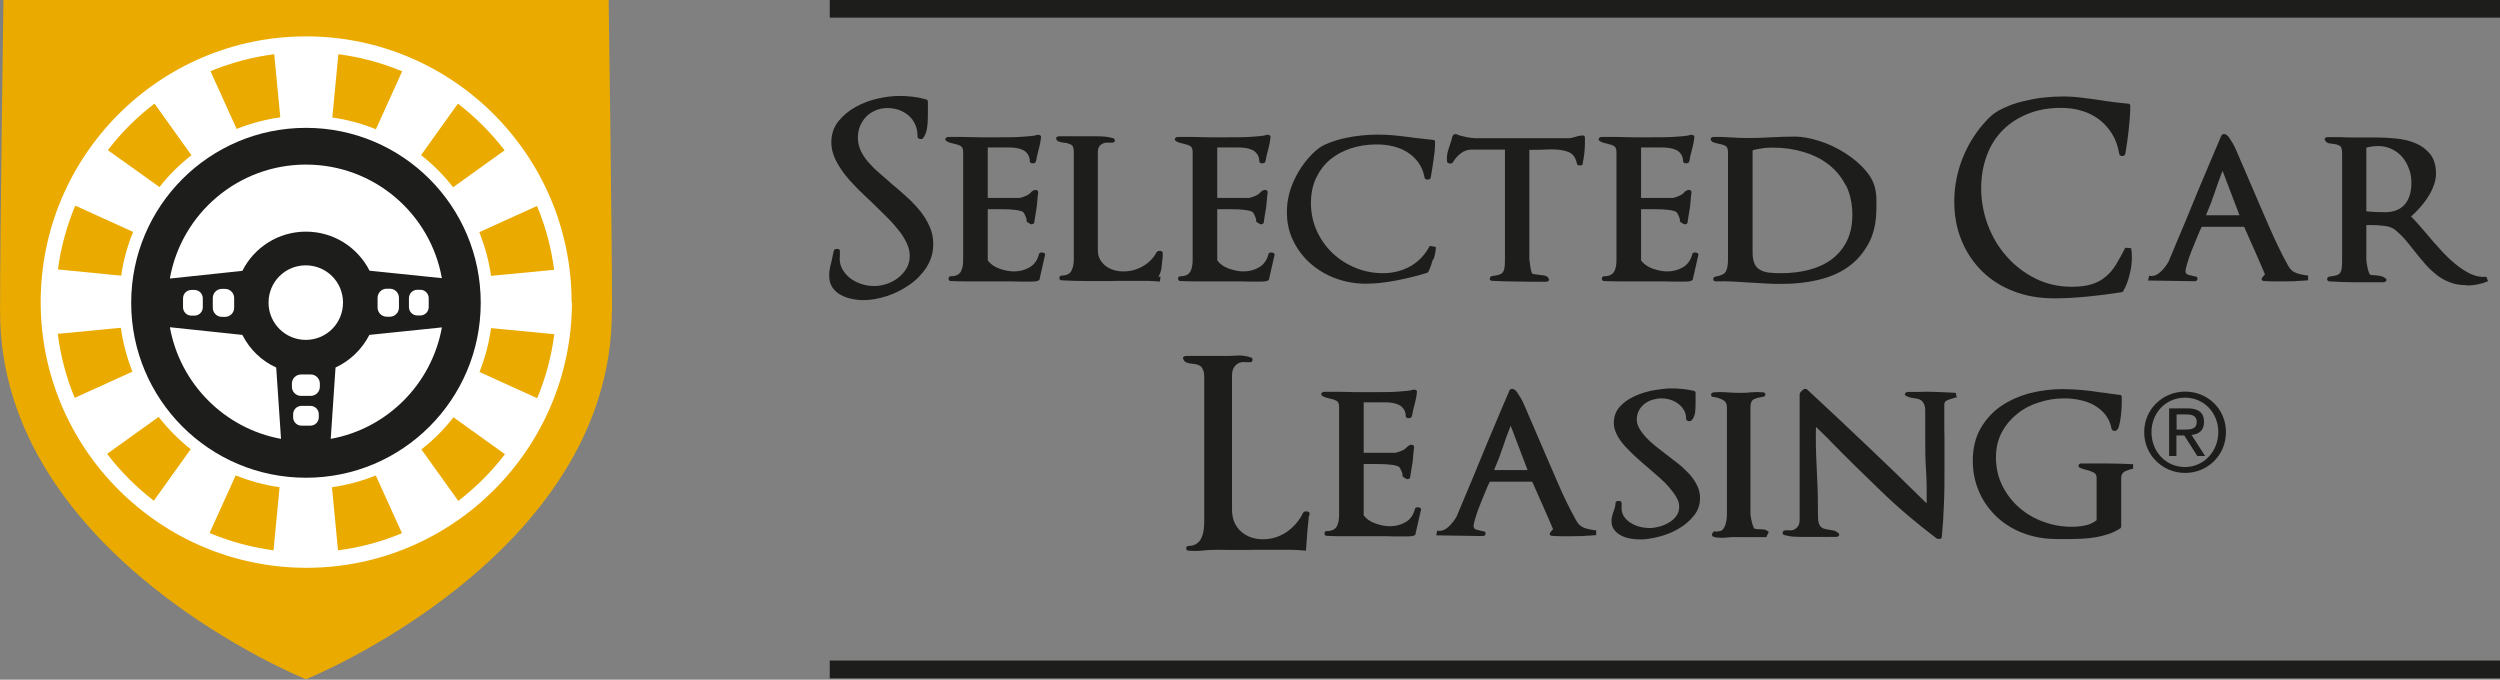<svg width="3752" height="1020" viewBox="0 0 3752 1020" fill="none" xmlns="http://www.w3.org/2000/svg">
<rect x="0" y="0" width="3752" height="1020" fill="#808080" stroke="none"/>
<g clip-path="url(#clip0_4184_45351)">
<path d="M455.699 891.767C696.251 891.767 891.257 696.569 891.257 455.781C891.257 214.992 696.251 19.795 455.699 19.795C215.147 19.795 20.142 214.992 20.142 455.781C20.142 696.569 215.147 891.767 455.699 891.767Z" fill="white"/>
<path d="M892.076 457.379C892.076 695.044 698.762 888.548 461.331 888.548C223.9 888.548 30.586 695.044 30.586 457.379C30.586 219.715 223.9 26.211 461.331 26.211C698.762 26.211 892.076 219.715 892.076 457.379Z" fill="white"/>
<path d="M498.212 731.181L507.303 825.926C540.992 821.644 573.077 812.812 603.291 800.232L563.987 713.517C543.131 722.082 520.939 727.97 498.212 731.181ZM353.828 713.249L314.524 799.965C344.737 812.544 376.822 821.376 410.512 825.926L419.603 731.181C396.608 727.97 374.683 721.814 353.828 713.517M238.054 625.731L160.782 681.133C180.835 707.629 204.632 731.181 230.834 751.522L286.182 674.174C268.267 659.989 252.225 643.663 238.054 625.731ZM181.637 491.911L86.718 501.011C90.996 534.733 99.552 566.85 112.119 597.094L198.749 557.75C190.461 536.875 184.578 514.928 181.37 491.911M199.551 347.921L112.921 308.577C100.354 338.821 91.263 370.938 86.986 404.393L181.904 413.76C185.113 391.011 191.263 368.797 199.819 348.188M287.251 232.835L231.904 155.487C205.434 175.56 181.904 199.113 161.851 225.341L239.391 280.743C253.294 262.811 269.604 246.753 287.518 232.835M420.672 176.363L411.581 81.351C378.159 85.633 346.074 94.465 315.86 106.777L355.165 193.492C376.02 185.195 397.945 179.307 420.672 176.096M564.254 193.76L603.558 107.044C573.345 94.465 541.259 85.633 507.837 81.351L498.747 176.363C521.474 179.575 543.398 185.463 564.254 194.027M680.028 281.011L757.3 225.609C737.247 199.38 713.45 175.828 687.247 155.487L631.9 232.835C649.815 246.753 665.857 262.811 679.761 280.743M736.712 414.028L831.631 404.928C827.353 371.473 818.53 339.356 805.963 309.113L719.333 348.456C727.621 369.332 733.771 391.278 736.98 414.028M719.6 558.286L806.23 597.629C818.797 567.385 827.621 535.269 831.899 501.546L736.98 492.446C733.771 515.463 727.889 537.41 719.6 558.286ZM757.835 681.668L680.563 626.266C666.659 644.198 650.349 660.524 632.435 674.442L687.782 751.79C714.253 731.449 737.782 707.897 758.102 681.4M858.369 453.371C858.369 673.371 679.494 852.155 459.977 852.155C240.46 852.155 61.05 673.371 61.05 453.371C61.05 233.371 239.658 54.587 459.442 54.587C679.226 54.587 857.834 233.371 857.834 453.371M918.529 467.823C918.529 348.723 913.449 -0.279 913.449 -0.279H5.168C5.168 -0.279 0.088 348.188 0.088 467.823C0.088 835.026 459.175 1019.43 459.175 1019.43C459.175 1019.43 918.261 834.758 918.261 467.823" fill="#EAAA00"/>
<path d="M663.46 417.5L554.638 406.259C536.991 371.465 500.895 347.645 459.184 347.645C417.473 347.645 381.377 371.465 363.73 406.526L254.908 418.035C272.02 320.881 357.046 247.013 459.184 247.013C561.322 247.013 646.081 320.614 663.193 417.767M291.806 473.704H287.26C280.308 473.704 274.694 468.084 274.694 461.125V447.743C274.694 440.784 280.308 435.164 287.26 435.164H291.806C298.757 435.164 304.372 440.784 304.372 447.743V461.125C304.372 468.084 298.757 473.704 291.806 473.704ZM337.795 475.577H332.982C325.495 475.577 319.346 469.422 319.346 461.928V447.208C319.346 439.714 325.495 433.558 332.982 433.558H337.795C345.281 433.558 351.431 439.714 351.431 447.208V461.928C351.431 469.422 345.281 475.577 337.795 475.577ZM254.908 491.101L363.73 502.609C374.693 524.288 392.607 541.685 414.532 551.587L421.751 658.643C336.992 643.12 270.148 575.943 254.908 490.833M438.061 575.675C438.061 568.181 444.211 562.025 451.697 562.025H466.403C473.89 562.025 480.039 568.181 480.039 575.675V580.492C480.039 587.986 473.89 594.142 466.403 594.142H451.697C444.211 594.142 438.061 587.986 438.061 580.492V575.675ZM439.933 621.709C439.933 614.75 445.548 609.13 452.499 609.13H465.868C472.82 609.13 478.435 614.75 478.435 621.709V626.259C478.435 633.218 472.82 638.838 465.868 638.838H452.499C445.548 638.838 439.933 633.218 439.933 626.259V621.709ZM458.916 510.103C428.168 510.103 403.035 485.213 403.035 454.166C403.035 423.12 427.901 398.229 458.916 398.229C489.932 398.229 514.798 423.12 514.798 454.166C514.798 485.213 489.932 510.103 458.916 510.103ZM585.119 475.31H580.306C572.819 475.31 566.669 469.154 566.669 461.66V446.94C566.669 439.446 572.819 433.29 580.306 433.29H585.119C592.605 433.29 598.755 439.446 598.755 446.94V461.66C598.755 469.154 592.605 475.31 585.119 475.31ZM630.84 473.436H626.295C619.343 473.436 613.728 467.816 613.728 460.857V447.475C613.728 440.517 619.343 434.896 626.295 434.896H630.84C637.792 434.896 643.407 440.517 643.407 447.475V460.857C643.407 467.816 637.792 473.436 630.84 473.436ZM496.349 658.643L503.568 551.587C525.493 541.417 543.408 524.02 554.37 502.609L663.193 491.368C647.952 576.21 581.108 643.388 496.349 658.643ZM721.481 454.434C721.481 309.373 604.102 191.879 459.184 191.879C314.265 191.879 196.887 309.373 196.887 454.434C196.887 599.495 314.265 716.989 459.184 716.989C604.102 716.989 721.481 599.495 721.481 454.434Z" fill="#1D1D1B"/>
<path d="M3752.2 -0.279H1245.27V26.485H3752.2V-0.279Z" fill="#1D1D1B"/>
<path d="M3752.2 991.324H1245.27V1018.09H3752.2V991.324Z" fill="#1D1D1B"/>
<path d="M3266.38 621.979H3281.09C3288.58 621.979 3296.87 623.317 3296.87 632.952C3296.87 644.193 3287.77 644.728 3278.15 644.728H3266.65V621.979H3266.38ZM3255.42 684.339H3266.38V653.56H3278.15L3297.67 684.339H3309.43L3289.11 652.757C3299.81 651.687 3307.83 646.334 3307.83 633.22C3307.83 619.57 3299.81 612.879 3282.96 612.879H3255.42V684.071V684.339ZM3228.95 648.475C3228.95 619.302 3250.88 596.82 3279.22 596.82C3307.56 596.82 3329.22 619.302 3329.22 648.475C3329.22 677.648 3307.29 700.932 3279.22 700.932C3251.14 700.932 3228.95 678.451 3228.95 648.475ZM3217.99 648.475C3217.99 683.536 3246.06 709.765 3279.49 709.765C3312.91 709.765 3340.72 683.536 3340.72 648.475C3340.72 613.414 3312.91 587.721 3279.49 587.721C3246.06 587.721 3217.99 613.949 3217.99 648.475Z" fill="#1D1D1B"/>
<path d="M1390.99 400.636C1384.3 410.806 1375.75 419.906 1365.32 427.132C1354.89 434.358 1343.66 440.246 1331.36 444.261C1319.06 448.276 1307.03 450.417 1295.8 450.417C1290.18 450.417 1284.57 449.881 1278.42 448.543C1272.27 447.473 1266.92 445.332 1261.84 442.655C1256.76 439.979 1252.75 436.232 1249.28 431.414C1246.07 426.597 1244.46 420.976 1244.46 414.018C1244.46 409.735 1244.73 405.721 1245.53 402.242C1246.33 398.495 1247.14 394.748 1248.21 391.268C1248.74 388.324 1249.28 385.648 1249.81 383.239C1250.35 380.83 1250.88 378.422 1251.41 376.28C1251.41 375.21 1252.22 374.407 1253.29 374.139C1254.09 373.872 1255.16 373.604 1256.23 373.604C1257.56 373.604 1258.63 373.604 1259.44 374.407C1260.24 374.942 1260.51 375.745 1260.51 376.816V383.239C1259.7 390.465 1260.51 396.889 1263.45 402.509C1266.39 408.13 1270.13 412.947 1275.21 416.962C1280.29 420.976 1285.91 423.92 1292.32 426.061C1298.74 428.203 1305.16 429.273 1312.11 429.273C1318.26 429.273 1324.41 428.203 1330.83 426.061C1337.24 423.92 1342.86 420.976 1347.94 416.962C1353.02 412.947 1357.3 408.13 1360.5 402.777C1363.71 397.156 1365.32 391.001 1365.32 384.042C1365.32 377.083 1363.71 370.928 1360.5 364.237C1357.3 357.546 1353.29 351.122 1347.94 344.699C1342.86 338.276 1336.98 331.585 1330.29 325.161C1323.61 318.47 1316.92 311.779 1309.97 305.088C1302.22 298.129 1294.73 290.636 1287.24 283.409C1279.76 275.915 1273.07 268.421 1267.19 260.928C1261.31 253.166 1256.76 245.672 1253.02 237.643C1249.54 229.881 1247.67 221.852 1247.67 213.555C1247.67 201.511 1251.15 191.073 1258.1 182.241C1265.05 173.409 1273.61 166.451 1284.03 160.562C1294.46 154.674 1305.42 150.66 1317.19 147.983C1328.95 145.307 1339.92 143.969 1350.08 143.969C1363.98 143.969 1377.08 145.575 1389.38 149.054C1391.52 149.589 1392.59 150.66 1392.59 152.533V166.718C1392.59 173.944 1392.59 181.171 1391.79 188.665C1390.99 196.159 1389.11 202.582 1385.37 207.399C1384.03 208.738 1382.43 209.005 1380.29 208.47C1378.15 207.935 1377.08 206.864 1377.08 204.991C1377.08 198.3 1376.01 192.412 1373.61 187.059C1371.2 181.706 1368.26 177.424 1363.98 173.677C1359.7 169.93 1354.89 167.253 1349.54 165.112C1344.19 163.239 1338.31 162.168 1331.9 162.168C1325.48 162.168 1320.13 163.239 1314.78 165.38C1309.44 167.521 1304.62 170.465 1300.61 174.48C1296.6 178.494 1293.39 183.044 1290.99 188.665C1288.58 194.017 1287.51 200.173 1287.51 206.597C1287.51 213.02 1288.85 219.979 1291.79 226.134C1294.73 232.29 1298.47 238.178 1303.55 243.799C1308.63 249.419 1313.98 255.039 1320.13 260.125C1326.28 265.477 1332.7 270.83 1338.85 276.451C1346.6 282.874 1354.09 289.297 1361.31 295.988C1368.79 302.679 1375.21 309.638 1381.09 316.864C1386.97 324.091 1391.52 331.852 1395.26 340.149C1399.01 348.446 1400.61 357.278 1400.61 366.645C1400.61 379.224 1397.14 390.733 1390.45 401.171L1390.99 400.636Z" fill="#1D1D1B"/>
<path d="M1559.96 420.178L1556.76 421.784C1555.15 422.319 1552.21 422.587 1547.66 422.587C1543.12 422.587 1538.31 422.587 1533.23 422.587C1528.15 422.587 1523.33 422.587 1518.52 422.319C1513.98 422.319 1510.77 422.319 1508.89 422.319C1504.62 422.319 1500.34 422.319 1496.33 422.319C1492.05 422.319 1487.77 422.319 1483.76 422.319C1474.14 422.319 1464.78 422.319 1455.15 422.319C1445.53 422.319 1436.17 422.319 1427.08 421.784C1424.67 421.784 1423.6 420.178 1423.6 418.037C1423.6 415.896 1424.94 414.558 1427.34 414.558C1434.83 414.558 1439.64 411.881 1442.05 407.599C1444.46 403.317 1445.53 397.429 1445.53 390.47V228.013C1445.53 223.463 1444.19 220.519 1441.78 219.18C1439.38 217.842 1436.7 216.772 1433.76 216.236C1431.62 215.701 1429.48 215.166 1427.34 214.63C1425.21 214.095 1422.8 213.292 1420.93 211.954C1418.79 210.884 1418.25 209.545 1419.06 207.939C1419.86 206.334 1421.46 205.531 1423.87 205.531C1426.28 205.531 1429.22 205.531 1433.23 205.531C1436.97 205.531 1441.25 205.531 1446.06 205.531C1453.82 205.531 1462.1 206.066 1470.93 206.066C1480.02 206.066 1489.11 206.066 1498.2 206.066C1511.3 206.066 1523.33 206.066 1534.3 205.263C1545.26 204.46 1552.48 203.925 1555.95 202.587C1557.82 202.051 1559.43 202.319 1560.77 202.854C1562.1 203.657 1562.64 204.728 1562.37 206.066C1561.84 211.151 1561.03 215.701 1559.96 219.983C1558.89 224.266 1557.82 228.548 1556.76 232.562C1556.22 234.436 1555.95 236.042 1555.69 237.648C1555.69 239.253 1555.15 240.859 1554.62 242.465C1554.08 244.339 1552.48 245.141 1549.8 245.141C1547.13 245.141 1545.79 244.071 1545.53 241.93C1545.53 237.38 1544.19 233.901 1542.32 231.224C1540.45 228.548 1538.04 226.407 1535.1 225.068C1532.16 223.73 1528.95 222.66 1525.2 222.124C1521.46 221.589 1517.72 221.322 1514.24 221.322C1512.1 221.322 1509.96 221.322 1508.09 221.322C1506.22 221.322 1504.08 221.322 1501.94 221.322C1500.07 221.322 1498.2 221.322 1496.06 221.322C1493.92 221.322 1491.78 221.322 1489.64 221.322H1482.42V297.064H1530.02C1530.02 297.064 1532.96 296.528 1535.1 295.725C1537.24 294.923 1539.38 293.852 1541.78 293.049H1541.51C1543.65 291.979 1545.53 290.64 1547.13 288.767C1548.73 286.893 1550.61 285.823 1552.21 285.288C1554.08 284.752 1555.69 285.02 1556.76 285.823C1557.82 286.626 1558.36 287.964 1558.09 289.302C1557.56 292.781 1557.02 296.796 1556.76 301.614C1556.49 306.431 1555.95 310.446 1555.42 313.925C1554.88 317.137 1554.35 320.348 1553.81 323.292C1553.28 326.504 1552.74 329.983 1552.21 333.73C1552.21 335.069 1551.14 335.872 1549.54 336.407C1547.93 336.942 1546.6 336.407 1545.26 335.604C1542.05 333.73 1540.45 332.392 1540.71 331.857C1540.71 331.322 1540.71 330.251 1540.71 328.913C1539.91 326.504 1539.11 324.363 1538.04 322.222C1537.24 320.081 1536.17 318.743 1535.37 318.207C1534.03 317.137 1531.35 316.334 1527.34 315.531C1523.33 314.996 1519.06 314.46 1513.98 314.193C1509.16 314.193 1504.35 313.925 1499.54 313.925H1482.42V390.738C1486.7 396.626 1492.58 400.64 1500.34 403.317C1508.09 405.993 1515.31 407.331 1522 407.331C1530.55 407.331 1538.31 405.19 1545.26 401.176C1552.21 397.161 1557.02 390.47 1559.43 381.103C1559.43 380.3 1560.23 379.765 1561.3 379.229C1562.37 378.962 1563.44 378.694 1564.51 378.962C1565.58 378.962 1566.65 379.497 1567.45 380.032C1568.25 380.567 1568.79 381.37 1568.52 382.173L1560.23 418.572L1559.96 420.178Z" fill="#1D1D1B"/>
<path d="M1744.99 382.979C1744.99 382.979 1744.99 384.317 1744.99 385.12C1744.45 390.473 1743.92 395.558 1743.38 400.643C1742.85 405.728 1741.24 410.813 1738.57 415.363C1739.37 415.363 1739.91 415.631 1740.18 415.363C1740.44 415.096 1740.98 415.363 1741.78 415.363L1740.71 422.59C1734.56 422.054 1728.41 421.787 1722.26 421.519C1716.11 421.519 1709.96 421.519 1703.81 421.519H1684.83C1678.68 421.519 1672.53 421.519 1666.11 421.787C1660.76 421.787 1655.42 421.787 1649.8 421.787C1644.19 421.787 1638.84 421.787 1633.49 421.787C1619.86 421.787 1606.49 421.519 1593.65 420.716C1590.98 420.716 1589.64 419.11 1589.91 416.969C1589.91 414.828 1591.51 413.49 1593.92 413.49C1601.14 413.49 1605.68 410.813 1608.09 406.264C1610.5 401.714 1611.57 396.093 1611.57 389.135V228.283C1611.57 222.127 1610.23 218.38 1607.29 217.042C1604.35 215.704 1601.67 214.633 1598.73 214.366C1596.33 214.366 1593.92 213.563 1590.98 213.027C1588.3 212.492 1586.43 211.154 1585.63 209.548C1584.83 208.21 1584.83 207.139 1585.63 206.069C1586.43 204.998 1588.04 204.463 1589.91 204.463H1612.1C1616.11 204.463 1619.86 204.463 1623.87 204.463C1627.61 204.463 1631.62 204.463 1635.63 204.463C1641.51 204.463 1647.4 204.463 1653.28 204.731C1659.16 204.998 1665.04 205.801 1670.39 207.407C1672.53 207.942 1673.33 209.28 1673.06 211.154C1673.06 213.027 1671.46 214.098 1669.05 214.098H1664.24C1659.69 213.563 1655.95 214.633 1652.48 217.042C1649 219.451 1647.66 223.198 1647.66 228.015V375.753C1647.66 381.105 1648.73 385.655 1651.14 389.67C1653.54 393.684 1656.22 396.896 1659.96 399.573C1663.44 402.249 1667.72 404.122 1672.26 405.461C1676.81 406.799 1681.62 407.334 1686.43 407.334C1696.06 407.334 1705.68 404.925 1714.77 399.84C1723.86 394.755 1730.82 387.796 1735.9 378.429C1737.23 376.823 1739.11 376.288 1741.51 376.555C1743.92 376.823 1744.99 378.161 1744.99 380.035C1744.99 380.57 1744.99 381.105 1744.99 381.908V382.979Z" fill="#1D1D1B"/>
<path d="M1904.37 420.178L1901.16 421.784C1899.56 422.319 1896.61 422.587 1892.07 422.587C1887.52 422.587 1882.71 422.587 1877.63 422.587C1872.55 422.587 1867.74 422.587 1862.92 422.319C1858.38 422.319 1855.17 422.319 1853.3 422.319C1849.02 422.319 1844.74 422.319 1840.73 422.319C1836.45 422.319 1832.18 422.319 1828.17 422.319C1818.54 422.319 1809.18 422.319 1799.56 422.319C1789.93 422.319 1780.57 422.319 1771.48 421.784C1769.08 421.784 1768.01 420.178 1768.01 418.037C1768.01 415.896 1769.34 414.558 1771.75 414.558C1779.24 414.558 1784.05 411.881 1786.45 407.599C1788.86 403.317 1789.93 397.429 1789.93 390.47V228.013C1789.93 223.463 1788.59 220.519 1786.19 219.18C1783.78 217.842 1781.11 216.772 1778.17 216.236C1776.03 215.701 1773.89 215.166 1771.75 214.63C1769.61 214.095 1767.2 213.292 1765.33 211.954C1763.19 210.884 1762.66 209.545 1763.46 207.939C1764.26 206.334 1765.87 205.531 1768.27 205.531C1770.68 205.531 1773.62 205.531 1777.63 205.531C1781.37 205.531 1785.65 205.531 1790.47 205.531C1798.22 205.531 1806.51 206.066 1815.33 206.066C1824.42 206.066 1833.51 206.066 1842.6 206.066C1855.71 206.066 1867.74 206.066 1878.7 205.263C1889.66 204.46 1896.88 203.925 1900.36 202.587C1902.23 202.051 1903.83 202.319 1905.17 202.854C1906.51 203.657 1907.04 204.728 1906.77 206.066C1906.24 211.151 1905.44 215.701 1904.37 219.983C1903.3 224.266 1902.23 228.548 1901.16 232.562C1900.63 234.436 1900.36 236.042 1900.09 237.648C1900.09 239.253 1899.56 240.859 1899.02 242.465C1898.49 244.339 1896.88 245.141 1894.21 245.141C1891.53 245.141 1890.2 244.071 1889.93 241.93C1889.93 237.38 1888.59 233.901 1886.72 231.224C1884.85 228.548 1882.44 226.407 1879.5 225.068C1876.56 223.73 1873.35 222.66 1869.61 222.124C1865.87 221.589 1862.12 221.322 1858.65 221.322C1856.51 221.322 1854.37 221.322 1852.5 221.322C1850.63 221.322 1848.49 221.322 1846.35 221.322C1844.48 221.322 1842.6 221.322 1840.47 221.322C1838.33 221.322 1836.19 221.322 1834.05 221.322H1826.83V297.064H1874.42C1874.42 297.064 1877.36 296.528 1879.5 295.725C1881.64 294.923 1883.78 293.852 1886.19 293.049H1885.92C1888.06 291.979 1889.93 290.64 1891.53 288.767C1893.14 286.893 1895.01 285.823 1896.61 285.288C1898.49 284.752 1900.09 285.02 1901.16 285.823C1902.23 286.626 1902.76 287.964 1902.5 289.302C1901.96 292.781 1901.43 296.796 1901.16 301.614C1900.89 306.431 1900.36 310.446 1899.82 313.925C1899.29 317.137 1898.75 320.348 1898.22 323.292C1897.68 326.504 1897.15 329.983 1896.61 333.73C1896.61 335.069 1895.54 335.872 1893.94 336.407C1892.34 336.942 1891 336.407 1889.66 335.604C1886.45 333.73 1884.85 332.392 1885.12 331.857C1885.12 331.322 1885.12 330.251 1885.12 328.913C1884.32 326.504 1883.51 324.363 1882.44 322.222C1881.64 320.081 1880.57 318.743 1879.77 318.207C1878.43 317.137 1875.76 316.334 1871.75 315.531C1867.74 314.996 1863.46 314.46 1858.38 314.193C1853.57 314.193 1848.75 313.925 1843.94 313.925H1826.83V390.738C1831.11 396.626 1836.99 400.64 1844.74 403.317C1852.5 405.993 1859.72 407.331 1866.4 407.331C1874.96 407.331 1882.71 405.19 1889.66 401.176C1896.61 397.161 1901.43 390.47 1903.83 381.103C1903.83 380.3 1904.64 379.765 1905.71 379.229C1906.77 378.962 1907.84 378.694 1908.91 378.962C1909.98 378.962 1911.05 379.497 1911.85 380.032C1912.66 380.567 1913.19 381.37 1912.92 382.173L1904.64 418.572L1904.37 420.178Z" fill="#1D1D1B"/>
<path d="M2150.62 388.86C2148.74 395.818 2146.61 401.706 2144.2 407.059C2143.66 408.13 2142.86 408.933 2141.79 409.468C2128.16 413.75 2112.92 417.497 2096.61 420.709C2080.3 423.921 2064.52 425.794 2049.81 425.794C2034.31 425.794 2019.33 423.118 2005.16 418.033C1990.99 412.947 1978.42 405.453 1967.46 396.086C1956.5 386.451 1947.68 375.21 1941.26 362.096C1934.57 348.981 1931.37 334.261 1931.37 318.203C1931.37 301.074 1935.38 284.212 1943.4 267.886C1951.42 251.56 1961.85 237.643 1974.41 226.402C1979.76 221.585 1986.18 217.57 1994.2 214.626C2002.22 211.414 2010.51 209.006 2019.07 207.132C2027.89 205.259 2036.45 203.92 2045 203.117C2053.56 202.315 2061.04 202.047 2067.73 202.047C2076.02 202.047 2083.77 202.315 2091.79 203.117C2099.81 203.92 2107.3 204.723 2115.05 205.794C2121.2 206.597 2126.82 207.4 2132.43 207.935C2138.05 208.47 2143.66 209.273 2149.55 209.808C2152.49 209.808 2153.82 210.879 2153.82 213.02C2153.82 222.388 2152.75 231.487 2151.42 240.319C2150.08 249.419 2148.74 258.251 2147.14 266.816C2146.6 268.689 2145 269.492 2142.33 269.492C2139.92 269.492 2138.58 268.689 2138.05 266.816C2136.44 257.716 2133.24 250.222 2128.69 243.799C2123.88 237.375 2118.26 232.29 2111.85 228.276C2105.43 224.261 2098.21 221.317 2090.19 219.443C2082.17 217.57 2074.15 216.767 2066.12 216.767C2052.76 216.767 2039.92 218.641 2028.16 222.388C2016.39 226.134 2005.96 231.755 1996.87 238.981C1987.78 246.475 1980.83 255.575 1975.48 266.548C1970.14 277.521 1967.46 290.368 1967.46 304.821C1967.46 319.273 1970.4 333.726 1976.29 346.573C1982.17 359.419 1989.92 370.393 1999.81 379.76C2009.71 389.127 2021.21 396.621 2034.31 401.974C2047.41 407.327 2061.31 410.003 2075.75 410.003C2090.19 410.003 2104.09 406.524 2116.39 399.833C2128.69 392.874 2138.58 382.704 2145.8 369.054L2154.89 370.66C2154.89 376.548 2153.56 382.704 2151.42 389.663L2150.62 388.86Z" fill="#1D1D1B"/>
<path d="M2375.73 245.676C2375.2 247.549 2373.6 248.352 2370.92 248.352C2368.52 248.352 2367.18 247.549 2366.64 245.676C2364.77 236.308 2360.49 230.688 2353.81 228.012C2347.12 225.603 2339.37 224.265 2331.08 224.265H2324.67C2322.53 224.265 2320.39 224.265 2317.98 224.532C2315.57 224.532 2313.17 224.8 2310.49 224.8H2302.47C2300.33 224.8 2299 224.8 2298.73 225.068C2298.46 225.068 2297.13 225.068 2295.25 224.8V388.863C2295.25 388.863 2295.25 391.272 2295.79 393.413C2296.06 395.554 2296.59 397.963 2296.86 400.639C2297.13 403.316 2297.66 405.457 2298.19 407.33C2298.73 409.204 2299.26 410.542 2299.8 410.81H2300.07C2300.07 410.81 2302.74 411.613 2305.15 411.88C2307.29 411.88 2309.42 412.416 2310.76 412.683C2313.7 412.683 2316.38 413.219 2318.78 413.754C2321.19 414.289 2323.06 415.627 2324.13 417.768C2324.93 419.107 2324.93 420.177 2324.13 421.248C2323.33 422.318 2321.99 422.854 2319.85 422.854C2306.48 422.854 2292.85 422.854 2279.75 422.586C2266.38 422.586 2253.01 422.051 2239.64 421.515C2237.23 421.515 2235.9 420.445 2235.9 418.304C2235.9 416.163 2236.97 414.824 2239.37 414.289C2243.38 413.754 2246.59 413.219 2249.26 412.416C2251.94 411.613 2253.81 410.542 2255.15 408.936C2256.48 407.33 2257.29 405.189 2257.82 402.513C2258.36 399.837 2258.62 396.09 2258.62 391.272V224.532H2208.36C2202.47 224.532 2197.13 226.406 2192.31 230.153C2187.5 233.9 2183.49 238.45 2180.55 243.535C2179.48 245.141 2177.87 245.676 2175.74 245.408C2173.6 245.141 2172.26 244.338 2171.73 242.732C2171.73 241.929 2171.46 240.323 2171.46 237.647C2171.46 234.167 2171.99 230.153 2173.33 225.87C2174.67 221.321 2176 217.038 2177.34 213.291C2177.88 211.953 2178.41 210.615 2178.68 209.009C2178.94 207.403 2179.48 205.797 2180.01 204.192C2180.55 202.853 2181.35 202.05 2182.69 201.515C2184.02 201.248 2185.36 201.248 2186.7 201.515C2187.77 202.318 2189.64 203.121 2192.05 203.656C2194.45 204.192 2197.13 204.995 2199.8 205.53C2202.47 206.065 2204.88 206.6 2207.55 206.868C2209.96 207.136 2212.1 207.403 2213.7 207.403H2354.88C2354.88 207.403 2357.82 207.403 2359.96 206.6C2362.1 205.797 2364.24 205.53 2366.38 204.995H2366.11C2366.11 204.995 2367.98 204.192 2369.32 203.924C2370.65 203.924 2371.99 203.656 2373.6 203.389C2377.07 202.853 2378.68 203.924 2378.68 206.868V213.291C2378.68 223.997 2377.61 234.703 2375.2 245.408L2375.73 245.676Z" fill="#1D1D1B"/>
<path d="M2540.43 420.178L2537.23 421.784C2535.62 422.319 2532.68 422.587 2528.13 422.587C2523.59 422.587 2518.78 422.587 2513.7 422.587C2508.62 422.587 2503.8 422.587 2498.99 422.319C2494.44 422.319 2491.24 422.319 2489.36 422.319C2485.09 422.319 2480.81 422.319 2476.8 422.319C2472.52 422.319 2468.24 422.319 2464.23 422.319C2454.61 422.319 2445.25 422.319 2435.62 422.319C2426 422.319 2416.64 422.319 2407.55 421.784C2405.14 421.784 2404.07 420.178 2404.07 418.037C2404.07 415.896 2405.41 414.558 2407.81 414.558C2415.3 414.558 2420.11 411.881 2422.52 407.599C2424.93 403.317 2426 397.429 2426 390.47V228.013C2426 223.463 2424.66 220.519 2422.25 219.18C2419.85 217.842 2417.17 216.772 2414.23 216.236C2412.09 215.701 2409.95 215.166 2407.81 214.63C2405.68 214.095 2403.27 213.292 2401.4 211.954C2399.26 210.884 2398.72 209.545 2399.53 207.939C2400.33 206.334 2401.93 205.531 2404.34 205.531C2406.75 205.531 2409.69 205.531 2413.7 205.531C2417.44 205.531 2421.72 205.531 2426.53 205.531C2434.29 205.531 2442.57 206.066 2451.4 206.066C2460.49 206.066 2469.58 206.066 2478.67 206.066C2491.77 206.066 2503.8 206.066 2514.77 205.263C2525.73 204.46 2532.95 203.925 2536.42 202.587C2538.29 202.051 2539.9 202.319 2541.24 202.854C2542.57 203.657 2543.11 204.728 2542.84 206.066C2542.31 211.151 2541.5 215.701 2540.43 219.983C2539.36 224.266 2538.29 228.548 2537.23 232.562C2536.69 234.436 2536.42 236.042 2536.16 237.648C2536.16 239.253 2535.62 240.859 2535.09 242.465C2534.55 244.339 2532.95 245.141 2530.27 245.141C2527.6 245.141 2526.26 244.071 2526 241.93C2526 237.38 2524.66 233.901 2522.79 231.224C2520.92 228.548 2518.51 226.407 2515.57 225.068C2512.63 223.73 2509.42 222.66 2505.67 222.124C2501.93 221.589 2498.19 221.322 2494.71 221.322C2492.57 221.322 2490.43 221.322 2488.56 221.322C2486.69 221.322 2484.55 221.322 2482.41 221.322C2480.54 221.322 2478.67 221.322 2476.53 221.322C2474.39 221.322 2472.25 221.322 2470.11 221.322H2462.89V297.064H2510.49C2510.49 297.064 2513.43 296.528 2515.57 295.725C2517.71 294.923 2519.85 293.852 2522.25 293.049H2521.98C2524.12 291.979 2526 290.64 2527.6 288.767C2529.2 286.893 2531.08 285.823 2532.68 285.288C2534.55 284.752 2536.16 285.02 2537.23 285.823C2538.29 286.626 2538.83 287.964 2538.56 289.302C2538.03 292.781 2537.49 296.796 2537.23 301.614C2536.96 306.431 2536.42 310.446 2535.89 313.925C2535.35 317.137 2534.82 320.348 2534.28 323.292C2533.75 326.504 2533.21 329.983 2532.68 333.73C2532.68 335.069 2531.61 335.872 2530.01 336.407C2528.4 336.942 2527.06 336.407 2525.73 335.604C2522.52 333.73 2520.92 332.392 2521.18 331.857C2521.18 331.322 2521.18 330.251 2521.18 328.913C2520.38 326.504 2519.58 324.363 2518.51 322.222C2517.71 320.081 2516.64 318.743 2515.83 318.207C2514.5 317.137 2511.82 316.334 2507.81 315.531C2503.8 314.996 2499.53 314.46 2494.44 314.193C2489.63 314.193 2484.82 313.925 2480.01 313.925H2462.89V390.738C2467.17 396.626 2473.05 400.64 2480.81 403.317C2488.56 405.993 2495.78 407.331 2502.47 407.331C2511.02 407.331 2518.78 405.19 2525.73 401.176C2532.68 397.161 2537.49 390.47 2539.9 381.103C2539.9 380.3 2540.7 379.765 2541.77 379.229C2542.84 378.962 2543.91 378.694 2544.98 378.962C2546.05 378.962 2547.12 379.497 2547.92 380.032C2548.72 380.567 2549.26 381.37 2548.99 382.173L2540.7 418.572L2540.43 420.178Z" fill="#1D1D1B"/>
<path d="M2804.35 365.316C2796.6 379.769 2786.44 391.545 2773.6 400.645C2760.77 409.745 2745.53 416.168 2728.42 420.183C2711.3 424.197 2693.39 426.071 2674.67 426.071C2666.92 426.071 2659.17 426.071 2651.41 425.536C2643.66 425 2635.9 424.733 2628.15 424.197C2619.59 423.662 2610.77 423.127 2601.68 422.591C2592.32 422.056 2583.77 422.056 2575.48 422.324C2572.8 422.324 2571.47 421.253 2571.2 419.112C2571.2 416.971 2572 415.633 2574.67 415.098C2582.7 413.759 2587.78 411.351 2589.92 407.871C2592.05 404.392 2593.39 398.236 2593.39 389.136V228.285C2593.39 222.932 2591.79 219.72 2588.58 218.382C2585.37 217.044 2582.16 216.241 2579.22 215.706C2576.81 215.17 2574.41 214.635 2572.27 213.832C2570.13 213.297 2568.53 211.959 2567.72 210.353C2567.19 209.015 2567.46 207.944 2567.99 206.873C2568.79 206.071 2570.13 205.535 2572 205.535C2575.74 205.535 2579.22 205.535 2582.96 205.535C2586.44 205.535 2590.18 205.803 2593.93 206.071C2598.74 206.071 2603.55 206.606 2608.9 206.873C2614.25 206.873 2619.06 207.141 2623.6 207.141C2634.83 207.141 2646.33 206.873 2658.1 206.071C2663.71 206.071 2669.59 205.535 2676.01 205.268C2682.43 205.268 2688.58 205 2693.93 205C2704.35 205 2716.38 207.141 2730.02 211.423C2743.66 215.706 2756.22 221.594 2768.52 229.355C2780.82 237.117 2791.25 245.681 2800.07 256.119C2808.9 266.29 2813.98 277.263 2815.31 289.039C2815.85 292.786 2816.12 296.533 2816.12 300.548V311.521C2816.12 332.664 2812.37 350.596 2804.62 365.049L2804.35 365.316ZM2770.13 278.333C2763.71 265.487 2754.89 255.049 2744.19 246.752C2733.5 238.455 2720.93 232.299 2706.49 228.017C2692.32 223.735 2677.35 221.594 2661.84 221.594C2656.49 221.594 2651.41 221.594 2646.06 222.397C2640.72 223.2 2635.64 224.002 2630.29 225.608V378.431C2630.29 385.925 2631.36 391.545 2633.23 395.827C2635.1 400.11 2638.04 403.321 2642.05 405.195C2645.8 407.336 2650.34 408.674 2655.69 409.209C2661.04 409.745 2666.92 410.012 2673.6 410.012C2687.51 410.012 2701.14 408.407 2713.98 405.195C2726.81 401.983 2738.31 396.898 2747.94 389.939C2757.56 382.981 2765.58 373.881 2771.2 362.908C2776.81 351.934 2780.02 338.552 2780.02 322.762C2780.02 305.9 2776.81 290.913 2770.4 278.066L2770.13 278.333Z" fill="#1D1D1B"/>
<path d="M3196.06 412.154C3193.92 421.254 3190.71 429.55 3186.7 436.777C3185.9 438.115 3184.83 438.65 3183.23 438.65C3166.65 441.327 3149.8 443.468 3133.23 445.074C3116.38 446.679 3099.54 447.75 3082.42 447.75C3060.77 447.75 3040.71 444.271 3022.53 437.312C3004.35 430.353 2988.31 420.451 2975.21 407.604C2962.1 394.757 2951.68 379.502 2944.19 361.57C2936.7 343.638 2932.96 324.1 2932.96 302.421C2932.96 279.137 2937.51 256.922 2946.33 235.244C2955.15 213.832 2967.72 194.562 2984.03 177.969C2990.18 171.545 2997.67 166.46 3007.02 162.178C3016.12 157.896 3026.01 154.416 3036.17 152.008C3046.33 149.599 3056.76 147.458 3067.18 146.387C3077.61 145.317 3086.97 144.781 3095.53 144.781C3105.15 144.781 3114.78 145.317 3124.4 146.655C3134.03 147.725 3143.39 149.063 3152.48 150.402C3159.43 151.472 3166.11 152.543 3173.07 153.346C3180.02 154.149 3186.7 154.952 3193.12 155.487C3195.79 155.487 3197.13 156.557 3197.13 158.966C3197.13 171.01 3196.06 183.321 3194.72 195.098C3193.39 207.141 3191.78 219.185 3189.64 230.961C3189.11 233.103 3187.5 234.173 3184.83 234.173C3182.42 234.173 3181.09 233.103 3180.55 230.961C3178.68 219.721 3175.2 209.55 3169.86 200.986C3164.51 192.421 3158.09 185.195 3150.34 179.307C3142.58 173.419 3134.03 169.137 3124.14 166.192C3114.51 163.248 3104.08 161.91 3092.85 161.91C3074.67 161.91 3058.09 164.854 3043.66 170.742C3028.95 176.63 3016.38 184.66 3005.95 195.098C2995.53 205.536 2987.51 218.115 2981.89 233.103C2976.28 248.09 2973.33 264.684 2973.33 282.884C2973.33 301.083 2976.81 320.353 2983.5 338.017C2990.18 355.682 2999.54 371.472 3011.84 385.122C3023.87 398.772 3038.31 409.745 3054.88 418.042C3071.46 426.339 3089.64 430.353 3109.16 430.353C3120.39 430.353 3130.29 429.283 3138.31 426.874C3146.33 424.465 3153.28 420.986 3159.43 415.901C3165.58 410.816 3170.93 404.928 3175.47 397.434C3180.02 389.94 3184.83 381.375 3189.64 371.74L3198.47 372.543C3199.27 377.093 3199.54 381.643 3199.54 386.46C3199.54 394.49 3198.47 403.054 3196.06 412.154Z" fill="#1D1D1B"/>
<path d="M3445.52 422.053C3439.1 422.053 3432.69 422.321 3426.27 422.321C3421.46 422.321 3416.91 422.321 3412.37 422.321C3407.82 422.321 3403.27 422.053 3398.46 421.785C3396.32 421.785 3394.99 421.25 3394.45 419.912C3393.92 418.574 3394.45 417.236 3395.79 415.897L3399.26 411.615C3393.92 399.304 3388.84 387.26 3383.76 376.019C3378.68 364.778 3373.6 352.734 3367.98 340.423H3304.34C3302.21 344.705 3299.8 350.058 3297.13 356.749L3289.1 376.554C3286.43 383.245 3284.29 389.401 3282.69 395.021C3281.08 400.642 3280.01 404.656 3280.01 407.065C3280.01 410.009 3281.62 411.883 3285.09 412.686C3288.57 413.489 3291.51 414.291 3294.18 414.827C3296.86 414.827 3298.2 416.433 3297.93 418.574C3297.93 420.715 3296.32 422.053 3293.65 422.053L3223.86 420.983L3225.47 413.756C3228.14 414.559 3230.82 414.291 3233.76 413.489C3236.7 412.418 3239.37 410.812 3242.05 408.403C3244.72 406.262 3247.13 403.586 3249.27 400.642C3251.4 397.698 3253.28 395.021 3254.61 392.613C3259.96 380.034 3265.31 366.919 3270.92 353.537C3276.54 340.155 3282.15 327.308 3287.23 314.462C3294.99 295.727 3302.47 276.992 3310.49 258.525C3318.25 240.058 3326 221.591 3334.02 203.123C3335.09 201.25 3336.96 200.715 3339.91 201.518C3341.78 202.32 3343.65 203.926 3345.52 206.603C3347.39 209.279 3349.26 212.223 3351.14 215.435C3353.01 218.647 3354.61 222.126 3356.22 225.873C3357.82 229.62 3359.16 232.831 3360.49 235.776C3361.3 237.114 3361.83 238.987 3362.37 240.325C3362.9 241.664 3363.44 243.002 3363.97 243.805L3381.35 284.218C3389.64 303.221 3397.66 322.491 3406.22 341.761C3414.77 361.031 3423.6 380.034 3433.76 398.233C3436.96 404.389 3441.24 408.136 3446.86 410.009C3452.47 411.883 3458.09 412.953 3463.97 413.489V420.715C3457.55 421.25 3451.4 421.518 3444.99 421.785L3445.52 422.053ZM3335.63 256.384C3331.08 267.892 3327.07 279.133 3323.6 289.571C3320.12 300.009 3315.84 311.25 3310.76 323.026H3361.03L3335.63 256.384Z" fill="#1D1D1B"/>
<path d="M3701.39 427.938C3692.03 427.938 3683.74 426.6 3676.52 423.656C3669.04 420.712 3662.35 416.965 3656.47 412.147C3650.32 407.33 3644.71 401.977 3639.36 395.821C3634.01 389.666 3628.93 383.51 3623.85 377.087C3619.3 371.199 3614.76 365.846 3610.48 360.493C3605.94 355.14 3601.12 350.59 3596.31 346.308C3591.76 342.293 3586.15 339.885 3579.2 339.082C3572.25 338.279 3565.83 337.743 3559.95 337.743C3557.81 337.743 3556.47 337.743 3555.67 337.743C3554.87 337.743 3553.53 337.743 3551.39 337.743V389.933C3551.39 389.933 3551.39 392.61 3551.93 394.751C3552.19 396.892 3552.73 399.301 3553.26 401.977C3553.8 404.654 3554.33 406.795 3555.13 408.668C3555.67 410.542 3556.47 411.88 3557.01 412.147C3557.81 412.683 3558.88 412.95 3560.48 412.95C3562.35 412.95 3563.96 412.95 3565.29 413.218C3567.7 413.218 3570.11 413.753 3572.51 414.289C3574.92 414.556 3577.33 415.627 3579.46 417.233C3581.6 418.303 3582.14 419.641 3581.34 421.247C3580.53 422.853 3578.93 423.656 3576.52 423.656C3563.15 423.656 3549.79 423.656 3536.42 423.656C3523.05 423.656 3509.68 423.121 3496.31 422.318C3493.9 422.318 3492.57 420.98 3492.57 418.838C3492.57 416.697 3493.64 415.627 3496.04 415.091C3500.32 414.556 3503.53 414.021 3506.2 413.218C3508.61 412.683 3510.75 411.345 3511.82 409.739C3513.16 408.133 3513.96 405.724 3514.49 402.78C3514.76 399.836 3515.03 395.821 3515.03 390.736V229.885C3515.03 223.461 3513.69 219.714 3510.75 218.376C3507.81 217.038 3505.13 216.235 3502.19 215.967C3499.25 215.7 3496.85 215.432 3494.71 214.897C3492.57 214.361 3490.96 213.023 3489.63 210.882C3488.56 209.544 3488.56 208.473 3489.36 207.403C3490.16 206.332 3491.5 205.797 3493.64 205.797H3508.61C3511.82 205.797 3515.03 205.797 3517.97 206.065C3522.25 206.065 3526.26 206.332 3529.73 206.332H3550.05C3552.73 206.332 3555.13 206.332 3557.81 206.332C3560.48 206.332 3563.16 206.332 3565.83 206.332C3575.45 206.332 3585.88 206.867 3596.58 207.938C3607.27 209.009 3616.9 211.417 3625.72 215.164C3634.54 218.911 3641.5 224.264 3647.38 231.49C3652.99 238.717 3655.93 248.352 3655.93 260.395C3655.93 266.551 3654.87 272.439 3652.46 278.595C3650.32 284.751 3647.38 290.371 3643.64 295.992C3640.16 301.612 3636.15 306.697 3631.87 311.515C3627.59 316.332 3623.05 320.882 3618.5 324.897C3622.51 328.911 3626.26 332.926 3630.27 337.476C3634.01 341.758 3638.02 346.308 3642.03 351.126C3648.45 358.887 3655.13 366.649 3662.35 374.41C3669.57 382.439 3676.79 389.398 3684.54 395.821C3692.3 402.245 3700.05 407.33 3707.81 411.077C3715.83 414.824 3723.58 416.162 3731.6 415.359L3734.01 422.05C3724.12 426.332 3713.15 428.473 3701.66 428.473L3701.39 427.938ZM3615.29 253.437C3613.15 246.746 3609.68 240.858 3605.4 235.773C3601.12 230.687 3595.78 226.673 3589.63 223.729C3583.48 220.785 3576.79 219.179 3569.57 219.179C3563.16 219.179 3557.27 219.982 3551.39 221.588V317.135C3555.94 317.67 3560.48 317.938 3565.56 318.206C3570.37 318.206 3575.19 318.473 3579.73 318.473C3592.57 318.473 3602.46 314.459 3609.14 306.697C3615.83 298.936 3619.04 287.962 3619.04 274.58C3619.04 267.086 3617.97 260.128 3615.56 253.437H3615.29Z" fill="#1D1D1B"/>
<path d="M1963.97 774.804C1963.97 774.804 1963.97 776.945 1963.97 778.283C1962.9 787.918 1962.1 796.75 1961.57 804.512C1961.03 812.273 1960.5 819.767 1959.96 826.458C1951.94 825.655 1944.19 825.12 1936.43 825.12C1928.68 825.12 1920.93 825.12 1913.17 825.12H1892.32C1885.1 825.12 1878.15 825.12 1870.93 825.388C1863.44 825.388 1856.22 825.388 1849.27 825.388C1842.32 825.388 1834.83 825.12 1827.61 825.12C1820.39 825.12 1812.64 825.388 1805.42 826.191C1798.2 826.993 1791.25 826.993 1784.03 826.458C1781.35 826.458 1780.02 824.852 1780.29 822.711C1780.29 820.57 1781.89 819.232 1784.56 819.232C1789.38 819.232 1793.12 817.894 1796.06 815.753C1799 813.879 1801.14 811.203 1802.74 807.991C1804.35 804.779 1805.42 801.3 1806.22 797.285C1806.76 793.271 1807.29 788.989 1807.29 784.706V566.044C1807.29 561.494 1806.76 558.015 1805.69 555.339C1804.62 552.662 1803.28 550.789 1801.68 549.451C1800.07 548.38 1798.2 547.577 1796.33 547.042C1794.46 546.507 1792.32 546.239 1790.71 545.971C1787.24 545.971 1784.3 545.168 1781.62 544.365C1778.95 543.563 1777.08 541.957 1776.01 539.28C1775.2 537.942 1775.2 536.872 1776.01 535.801C1776.81 534.73 1778.41 534.195 1780.29 534.195H1834.56C1841.78 534.195 1849 534.195 1856.22 533.66C1863.44 533.125 1870.39 534.195 1877.08 536.336C1879.21 536.872 1880.02 538.21 1879.75 540.618C1879.48 543.027 1877.88 543.83 1875.47 543.563H1869.86C1863.71 542.76 1858.89 544.098 1854.88 547.845C1850.87 551.592 1849 556.677 1849 563.368V764.633C1849 778.551 1853.55 789.524 1862.37 797.553C1871.46 805.582 1882.42 809.329 1895.52 809.329C1908.63 809.329 1920.39 805.582 1931.09 798.356C1941.78 790.862 1950.07 781.227 1955.95 769.183C1956.49 768.38 1957.29 767.845 1958.63 767.577C1959.7 767.577 1960.76 767.31 1961.83 767.577C1962.64 767.577 1963.71 768.113 1964.51 768.648C1965.31 769.183 1965.58 770.254 1965.31 771.324C1965.31 772.663 1964.78 773.733 1964.78 774.804H1963.97Z" fill="#1D1D1B"/>
<path d="M2124.15 802.635L2120.94 804.241C2119.33 804.776 2116.39 805.044 2111.85 805.044C2107.3 805.044 2102.49 805.044 2097.41 805.044C2092.33 805.044 2087.51 805.044 2082.7 804.776C2078.16 804.776 2074.95 804.776 2073.08 804.776C2068.8 804.776 2064.52 804.776 2060.51 804.776C2056.23 804.776 2051.95 804.776 2047.94 804.776C2038.32 804.776 2028.96 804.776 2019.33 804.776C2009.71 804.776 2000.35 804.776 1991.26 804.241C1988.85 804.241 1987.78 802.635 1987.78 800.494C1987.78 798.353 1989.12 797.015 1991.53 797.015C1999.01 797.015 2003.83 794.338 2006.23 790.056C2008.64 785.774 2009.71 779.886 2009.71 772.927V610.47C2009.71 605.92 2008.37 602.976 2005.96 601.637C2003.56 600.299 2000.88 599.229 1997.94 598.693C1995.8 598.158 1993.67 597.623 1991.53 597.088C1989.39 596.552 1986.98 595.749 1985.11 594.411C1982.97 593.341 1982.44 592.002 1983.24 590.397C1984.04 588.791 1985.64 587.988 1988.05 587.988C1990.46 587.988 1993.4 587.988 1997.41 587.988C2001.15 587.988 2005.43 587.988 2010.24 587.988C2018 587.988 2026.29 588.523 2035.11 588.523C2044.2 588.523 2053.29 588.523 2062.38 588.523C2075.48 588.523 2087.51 588.523 2098.48 587.72C2109.44 586.917 2116.66 586.382 2120.14 585.044C2122.01 584.508 2123.61 584.776 2124.95 585.311C2126.28 586.114 2126.82 587.185 2126.55 588.523C2126.02 593.608 2125.22 598.158 2124.15 602.44C2123.08 606.723 2122.01 611.005 2120.94 615.019C2120.4 616.893 2120.14 618.499 2119.87 620.105C2119.87 621.71 2119.33 623.316 2118.8 624.922C2118.26 626.796 2116.66 627.599 2113.99 627.599C2111.31 627.599 2109.97 626.528 2109.71 624.387C2109.71 619.837 2108.37 616.358 2106.5 613.681C2104.63 611.005 2102.22 608.864 2099.28 607.526C2096.34 606.187 2093.13 605.117 2089.39 604.581C2085.64 604.046 2081.9 603.779 2078.42 603.779C2076.29 603.779 2074.15 603.779 2072.27 603.779C2070.4 603.779 2068.26 603.779 2066.12 603.779C2064.25 603.779 2062.38 603.779 2060.24 603.779C2058.1 603.779 2055.96 603.779 2053.83 603.779H2046.61V679.521H2094.2C2094.2 679.521 2097.14 678.985 2099.28 678.182C2101.42 677.38 2103.56 676.309 2105.96 675.506H2105.7C2107.84 674.436 2109.71 673.097 2111.31 671.224C2112.92 669.35 2114.79 668.28 2116.39 667.745C2118.26 667.209 2119.87 667.477 2120.94 668.28C2122.01 669.083 2122.54 670.421 2122.27 671.759C2121.74 675.238 2121.2 679.253 2120.94 684.071C2120.67 688.888 2120.13 692.903 2119.6 696.382C2119.07 699.594 2118.53 702.805 2118 705.749C2117.46 708.961 2116.93 712.44 2116.39 716.187C2116.39 717.526 2115.32 718.329 2113.72 718.864C2112.11 719.399 2110.78 718.864 2109.44 718.061C2106.23 716.187 2104.63 714.849 2104.89 714.314C2104.89 713.779 2104.89 712.708 2104.89 711.37C2104.09 708.961 2103.29 706.82 2102.22 704.679C2101.42 702.538 2100.35 701.2 2099.55 700.664C2098.21 699.594 2095.54 698.791 2091.53 697.988C2087.52 697.453 2083.24 696.917 2078.16 696.65C2073.34 696.65 2068.53 696.382 2063.72 696.382H2046.61V773.195C2050.88 779.083 2056.77 783.097 2064.52 785.774C2072.27 788.45 2079.49 789.788 2086.18 789.788C2094.73 789.788 2102.49 787.647 2109.44 783.633C2116.66 779.618 2121.2 772.927 2123.61 763.56C2123.61 762.757 2124.41 762.222 2125.48 761.686C2126.55 761.419 2127.62 761.151 2128.69 761.419C2129.76 761.419 2130.83 761.954 2131.63 762.489C2132.43 763.024 2132.97 763.827 2132.7 764.63L2124.41 801.029L2124.15 802.635Z" fill="#1D1D1B"/>
<path d="M2377.08 804.514C2370.66 804.514 2364.25 804.782 2357.83 804.782C2353.02 804.782 2348.47 804.782 2343.93 804.782C2339.38 804.782 2334.84 804.514 2330.02 804.246C2327.88 804.246 2326.55 803.711 2326.01 802.373C2325.48 801.035 2326.01 799.696 2327.35 798.358L2330.83 794.076C2325.48 781.765 2320.4 769.721 2315.32 758.48C2310.24 747.239 2305.16 735.195 2299.54 722.884H2235.91C2233.77 727.166 2231.36 732.519 2228.69 739.21C2226.01 745.901 2223.34 752.324 2220.67 759.015C2217.99 765.706 2215.85 771.862 2214.25 777.482C2212.64 783.103 2211.57 787.117 2211.57 789.526C2211.57 792.47 2213.18 794.344 2216.66 795.147C2220.13 795.95 2223.07 796.752 2225.75 797.288C2228.42 797.288 2229.76 798.894 2229.49 801.035C2229.49 803.176 2227.89 804.514 2225.21 804.514L2155.43 803.443L2157.03 796.217C2159.7 797.02 2162.38 796.752 2165.32 795.95C2168.26 794.879 2170.93 793.273 2173.61 790.864C2176.28 788.456 2178.69 786.047 2180.83 783.103C2182.97 780.159 2184.84 777.482 2186.17 775.074C2191.52 762.494 2196.87 749.38 2202.48 735.998C2208.1 722.616 2213.71 709.769 2218.79 696.923C2226.55 678.188 2234.03 659.453 2242.06 640.986C2249.81 622.519 2257.56 604.052 2265.59 585.584C2266.65 583.711 2268.53 583.176 2271.47 583.979C2273.34 584.781 2275.21 586.387 2277.08 589.064C2278.95 591.74 2280.83 594.684 2282.7 597.896C2284.57 601.107 2286.17 604.587 2287.78 608.334C2289.38 612.081 2290.72 615.292 2292.06 618.236C2292.86 619.575 2293.39 621.448 2293.93 622.786C2294.46 624.125 2295 625.463 2295.53 626.266L2312.91 666.679C2321.2 685.682 2329.22 704.952 2337.78 724.222C2346.07 743.76 2355.16 762.494 2365.32 780.694C2368.53 786.85 2372.8 790.597 2378.42 792.47C2384.03 794.344 2389.65 795.414 2395.53 795.95V803.176C2389.11 803.711 2382.96 803.979 2376.55 804.246L2377.08 804.514ZM2267.19 638.845C2262.64 650.353 2258.63 661.594 2255.16 672.032C2251.68 682.47 2247.4 693.711 2242.32 705.487H2292.59L2267.19 638.845Z" fill="#1D1D1B"/>
<path d="M2542.05 774.005C2535.9 781.767 2528.41 788.19 2519.59 793.275C2510.5 798.628 2500.87 802.643 2490.45 805.319C2480.02 807.996 2470.66 809.601 2462.1 809.601C2457.83 809.601 2453.28 809.334 2448.2 808.531C2443.12 807.728 2438.57 806.39 2434.03 804.249C2429.75 802.107 2426.01 799.431 2423.07 795.684C2420.12 792.205 2418.52 787.655 2418.52 782.034C2418.52 779.358 2418.79 776.682 2419.59 774.005C2420.39 771.329 2421.19 768.385 2422.26 765.441C2423.6 762.497 2424.4 758.75 2424.67 754.467C2424.67 753.397 2425.2 752.594 2426.27 752.326C2427.34 752.059 2428.41 751.791 2429.48 751.791C2430.55 751.791 2431.62 751.791 2432.42 752.594C2433.23 753.397 2433.76 753.932 2433.76 755.003V759.82C2433.23 765.441 2434.3 770.258 2436.7 774.273C2439.11 778.287 2442.58 781.767 2446.86 784.443C2451.14 787.12 2455.69 789.261 2461.03 790.599C2466.11 791.937 2471.19 792.472 2476.27 792.472C2480.55 792.472 2485.1 791.669 2490.45 790.331C2495.53 788.993 2500.34 786.852 2504.88 784.176C2509.43 781.499 2513.17 778.287 2515.85 774.273C2518.79 770.258 2520.12 765.708 2520.12 760.356C2520.12 755.538 2518.79 750.988 2515.85 746.171C2513.17 741.353 2509.43 736.536 2505.15 731.45C2500.87 726.365 2495.79 721.548 2490.45 716.73C2485.1 711.913 2479.48 707.095 2474.14 702.545C2467.72 697.192 2461.57 691.84 2455.42 686.219C2449.27 680.599 2443.65 674.978 2438.57 669.358C2433.49 663.737 2429.48 658.117 2426.54 652.229C2423.6 646.341 2422 640.72 2422 634.565C2422 624.93 2425.21 616.633 2431.35 609.942C2437.5 603.251 2445.26 598.166 2454.08 594.151C2463.17 590.136 2472.53 587.46 2482.42 585.587C2492.32 583.981 2500.87 582.91 2508.09 582.91C2519.32 582.91 2530.55 583.981 2541.25 586.39C2544.19 586.925 2545.26 588.263 2544.72 590.404V601.377C2544.72 606.73 2544.72 612.083 2544.19 617.436C2543.65 622.789 2542.05 627.338 2538.84 630.818C2537.24 632.156 2535.36 632.424 2533.49 631.888C2531.62 631.353 2530.55 630.282 2530.55 628.409C2530.55 623.324 2529.48 619.042 2527.08 615.295C2524.94 611.548 2522 608.336 2518.25 605.66C2514.51 602.983 2510.77 601.11 2506.49 599.772C2502.21 598.433 2497.66 597.898 2493.12 597.898C2488.57 597.898 2484.3 598.701 2479.75 600.039C2475.47 601.377 2471.46 603.518 2467.99 606.195C2464.51 608.871 2461.84 612.083 2459.7 616.098C2457.56 620.112 2456.49 624.662 2456.49 629.48C2456.49 634.029 2457.83 638.579 2460.23 642.862C2462.64 647.144 2466.11 651.694 2470.12 656.244C2474.13 660.526 2478.68 664.808 2483.76 668.823C2488.84 672.837 2493.65 676.584 2498.47 680.331C2504.62 685.149 2510.77 689.966 2517.18 694.784C2523.6 699.601 2529.21 704.954 2534.29 710.307C2539.38 715.66 2543.39 721.548 2546.59 727.703C2549.8 733.859 2551.41 740.283 2551.41 747.241C2551.41 757.144 2548.47 766.244 2542.32 773.738L2542.05 774.005Z" fill="#1D1D1B"/>
<path d="M2651.41 806.112C2646.6 806.112 2642.05 806.112 2637.24 806.112C2632.69 806.112 2627.88 806.112 2622.8 806.112H2607.83C2605.69 805.844 2603.01 806.112 2599.81 806.112C2596.6 806.112 2593.39 806.647 2589.65 806.915C2585.9 807.183 2582.69 807.183 2579.48 806.915C2576.28 806.915 2573.6 806.38 2571.73 805.577C2569.32 804.774 2568.79 803.168 2569.86 800.492C2570.93 798.083 2572.53 797.012 2574.94 797.548C2576.28 798.083 2577.35 798.083 2578.42 797.548C2579.48 797.012 2580.02 797.012 2580.55 797.012C2582.69 797.012 2584.57 796.209 2585.9 794.336C2587.24 792.73 2588.58 790.321 2589.38 787.912C2590.18 785.236 2590.71 782.56 2591.25 779.883C2591.52 777.207 2591.78 774.798 2591.78 772.657V611.27C2591.78 605.917 2589.65 602.17 2585.37 600.029C2581.09 597.888 2576.54 596.282 2571.73 595.747C2569.06 595.747 2567.72 594.409 2567.99 592.268C2567.99 590.394 2569.59 589.056 2572.27 588.788C2578.68 588.253 2584.83 588.253 2591.25 588.788C2597.67 589.323 2603.82 589.591 2609.97 589.591C2616.12 589.591 2622 589.591 2627.88 588.788C2633.76 588.253 2639.64 588.253 2645.79 588.788C2648.2 588.788 2649.54 590.126 2649.54 592C2649.54 593.873 2648.47 594.944 2646.06 595.479C2640.71 596.282 2636.44 597.353 2632.69 598.959C2628.95 600.564 2627.08 604.579 2627.08 610.735V770.784C2627.08 770.784 2627.08 773.46 2627.61 775.601C2627.88 777.742 2628.41 779.883 2628.95 782.292C2629.48 784.701 2630.02 786.842 2630.82 788.983C2631.62 791.124 2632.16 792.462 2632.69 793.265C2633.5 793.265 2634.56 793.801 2636.17 794.068C2637.77 794.068 2639.11 794.336 2640.45 794.336C2643.39 794.336 2645.79 794.336 2648.2 794.871C2650.34 795.139 2652.48 796.477 2654.62 798.35L2651.41 804.774V806.112Z" fill="#1D1D1B"/>
<path d="M2938.05 596.288C2935.64 596.288 2933.77 596.823 2932.17 597.358H2932.43C2929.23 598.161 2926.02 599.232 2922.81 600.57C2919.6 601.908 2918 604.049 2918 606.993V631.884C2918 639.913 2918 647.942 2918.26 655.971C2918.26 663.733 2918.26 672.03 2918.26 681.13C2918.26 690.229 2918.26 698.526 2918.26 706.02C2918.26 722.881 2918.26 739.743 2917.46 756.069C2916.93 772.662 2915.86 789.256 2914.25 805.85C2914.25 807.456 2913.18 808.526 2911.58 808.794C2909.97 809.062 2908.37 808.794 2906.77 808.259C2877.35 786.044 2849.28 762.492 2823.08 737.066C2796.87 711.908 2770.94 686.482 2745.8 660.789H2746.07L2725.48 640.716C2725.48 643.125 2725.22 645.533 2725.22 647.942V655.436C2725.22 665.606 2725.22 675.509 2725.75 685.144C2726.29 694.779 2726.55 704.682 2727.09 714.852C2727.62 724.487 2727.89 734.39 2728.16 744.025C2728.16 753.928 2728.43 763.83 2728.43 773.733C2728.43 778.283 2728.69 781.762 2729.49 784.706C2730.3 787.383 2731.37 789.524 2732.97 790.862C2734.31 792.2 2735.91 793.003 2737.78 793.538C2739.39 794.074 2741.26 794.341 2743.13 794.609C2745.54 795.144 2747.94 795.68 2750.62 795.947C2753.29 796.215 2755.7 797.553 2758.1 799.426C2760.24 800.497 2760.78 801.835 2759.98 803.441C2759.17 805.047 2757.57 805.85 2755.16 805.85C2750.62 805.85 2746.07 805.582 2741.26 805.85C2736.45 805.85 2731.9 805.85 2727.36 805.85H2713.45C2707.3 805.85 2701.42 805.85 2695.54 805.582C2689.66 805.582 2683.77 804.512 2678.43 803.173C2676.02 802.638 2674.95 801.3 2675.48 799.159C2675.75 797.018 2677.36 795.947 2679.76 795.947H2684.58C2689.12 796.482 2692.86 795.412 2696.07 792.468C2699.28 789.791 2700.89 785.777 2700.89 780.424V593.344C2700.89 591.202 2701.42 589.329 2702.76 587.991C2704.09 586.653 2705.43 585.314 2706.77 584.244C2707.57 583.709 2708.64 583.441 2709.71 583.709C2710.78 583.709 2711.85 584.244 2712.38 584.779C2742.6 612.881 2772.81 640.983 2802.49 669.353C2832.44 697.723 2862.11 726.361 2891.53 755.534C2891.53 747.237 2891.53 739.475 2891.53 731.446C2891.53 723.417 2890.99 715.655 2890.72 707.358C2890.19 700.667 2889.92 693.709 2889.65 686.482C2889.65 678.988 2889.39 672.03 2889.39 665.606C2889.39 661.324 2889.39 657.31 2889.39 653.295C2889.39 649.28 2889.39 645.266 2889.39 640.983V616.896C2889.39 612.614 2888.85 609.402 2887.78 606.726C2886.71 604.317 2885.38 602.443 2883.77 601.105C2882.17 600.035 2880.56 599.232 2878.69 598.696C2876.82 598.429 2874.95 597.893 2873.08 597.626C2868 597.091 2863.99 596.02 2860.78 594.146C2858.91 593.344 2858.37 592.273 2859.17 590.667C2859.97 589.061 2861.31 588.258 2863.45 588.258H2877.62C2887.25 587.723 2897.14 587.723 2906.5 588.258C2915.86 588.526 2925.48 589.061 2935.11 589.597L2936.71 596.288H2938.05Z" fill="#1D1D1B"/>
<path d="M3189.91 707.083C3185.63 708.957 3183.49 712.436 3183.49 717.521V790.052C3183.49 790.052 3183.49 791.122 3182.96 791.925C3182.69 792.46 3182.16 792.996 3181.62 793.263C3176.28 796.743 3170.66 799.419 3164.24 801.56C3157.83 803.701 3151.41 805.307 3144.73 806.378C3138.04 807.448 3131.09 808.251 3124.4 808.519C3117.45 808.786 3111.04 809.054 3104.62 809.054C3099.54 809.054 3094.73 809.054 3089.91 809.054C3085.1 809.054 3080.29 808.786 3075.21 808.519C3059.16 807.448 3044.19 803.701 3030.02 797.546C3016.12 791.39 3003.82 783.093 2993.66 772.655C2983.5 762.485 2975.21 750.173 2969.59 736.524C2963.71 722.606 2960.77 707.619 2960.77 691.292C2960.77 672.558 2964.78 656.232 2972.53 642.85C2980.29 629.468 2990.72 617.959 3003.28 609.395C3015.85 600.83 3030.29 594.407 3046.33 590.124C3062.37 586.11 3078.68 583.969 3095.53 583.969C3104.89 583.969 3114.24 584.504 3124.14 585.307C3134.03 586.11 3143.39 587.448 3151.94 588.786C3156.76 589.322 3161.3 589.857 3166.12 590.66C3170.93 591.463 3175.74 591.998 3180.29 592.533C3182.96 592.533 3184.3 593.604 3184.3 595.745C3184.3 597.618 3184.3 601.098 3184.3 606.183C3184.3 611.268 3183.76 616.621 3183.23 622.509C3182.69 628.397 3181.62 633.482 3180.55 638.032C3179.48 642.85 3177.61 645.526 3175.74 646.329C3174.4 646.864 3173.07 646.864 3171.73 646.329C3170.39 646.061 3169.59 644.991 3169.06 643.652C3167.45 635.088 3164.24 628.129 3159.7 622.241C3154.89 616.353 3149.27 611.803 3142.85 608.056C3136.44 604.577 3129.22 601.901 3121.46 600.295C3113.71 598.689 3105.96 597.886 3098.2 597.886C3085.37 597.886 3072.8 599.76 3060.5 603.774C3048.2 607.521 3037.24 613.142 3027.61 620.903C3017.99 628.665 3010.23 637.764 3004.35 648.738C2998.47 659.711 2995.53 672.29 2995.53 686.475C2995.53 701.998 2998.74 716.183 3005.15 729.03C3011.57 741.876 3020.13 752.85 3030.56 761.949C3040.98 771.049 3053.28 778.275 3066.92 783.093C3080.55 788.178 3094.73 790.587 3109.16 790.587C3115.58 790.587 3122 790.052 3128.68 788.713C3135.37 787.643 3141.52 784.699 3146.6 780.684V716.986C3146.6 713.239 3145.26 710.83 3142.32 709.224C3139.38 707.886 3136.44 706.548 3133.5 705.745C3129.48 704.942 3125.74 703.872 3122 702.266C3119.86 701.463 3119.06 700.125 3119.59 698.251C3120.13 696.378 3121.46 695.575 3123.87 695.575C3136.97 695.575 3150.07 695.575 3162.91 695.575C3175.74 695.575 3188.57 696.11 3201.41 696.645V703.336C3197.67 704.139 3193.39 705.477 3189.11 707.351L3189.91 707.083Z" fill="#1D1D1B"/>
</g>
<defs>
<clipPath id="clip0_4184_45351">
<rect width="3752" height="1020" fill="white"/>
</clipPath>
</defs>
</svg>
